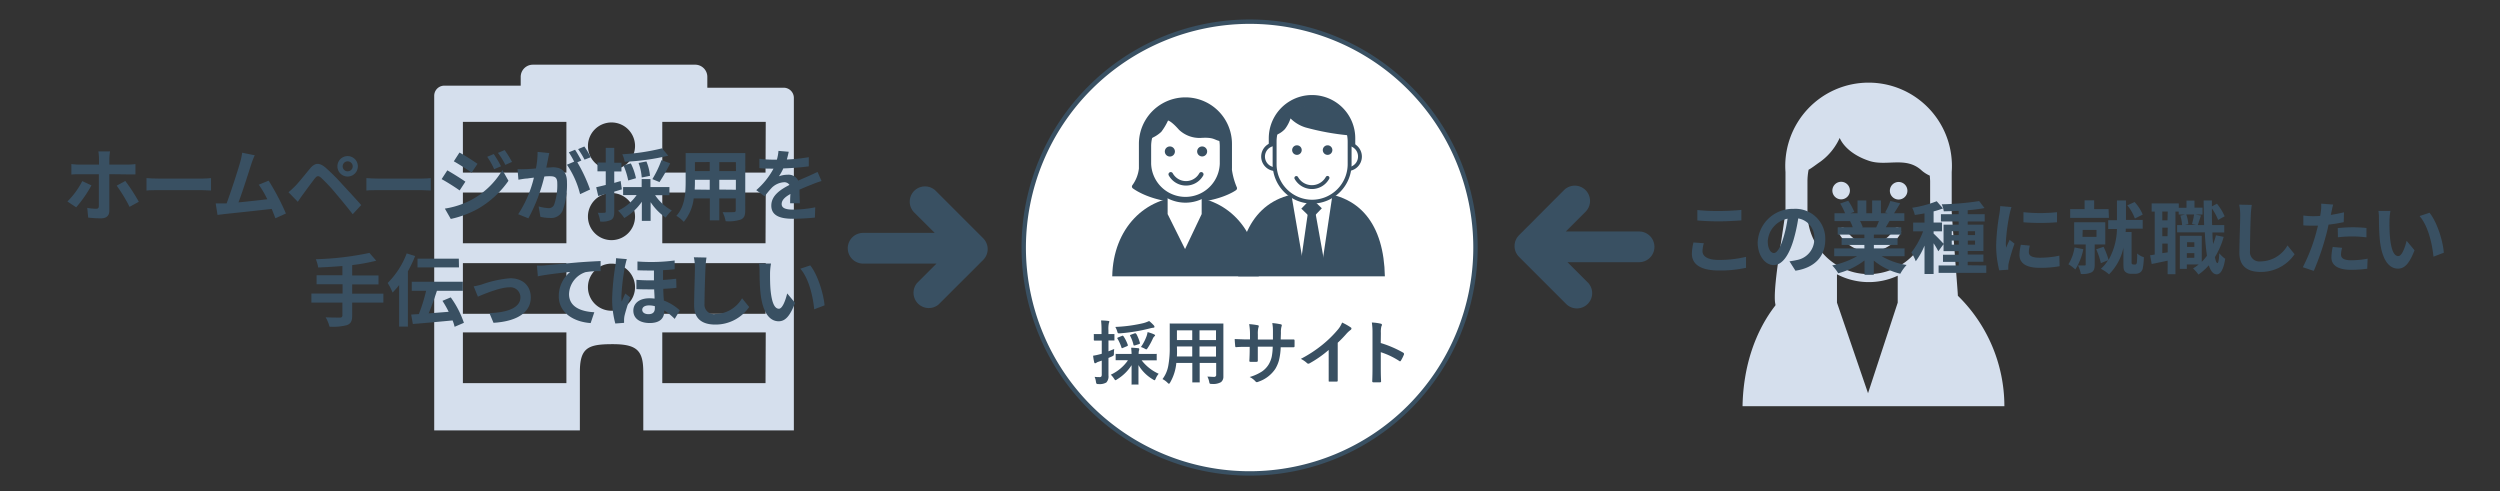<svg id="レイヤー_1" data-name="レイヤー 1" xmlns="http://www.w3.org/2000/svg" viewBox="0 0 570 112"><rect x="0" y="0" width="570" height="112" fill="#333333" stroke="none"/><defs><style>.cls-1{fill:#d5dfed;}.cls-2{fill:#fff;}.cls-3{fill:#395062;}.cls-4{fill:#888;}</style></defs><path class="cls-1" d="M397.3,92.61H457a35.26,35.26,0,0,0-10.61-25.18c0-.49-.21-3-.52-7.14-.37-4.89-.87-11.59-.88-12V39.22a19,19,0,1,0-37.9,0v9c0,.38-.83,5.76-1.53,10.51-1.39,9.4-.77,10.47-.77,10.65a1,1,0,0,1,0,.26C400.25,75.48,397.47,83.4,397.3,92.61ZM412.1,48.5V41.33a14.21,14.21,0,0,1,.26-2.63c.8-.43,1.63-1.12,2.65-1.81a13.59,13.59,0,0,0,4.44-5.44c.9,2.06,3.24,4.08,6.72,5.23,4,1.33,8.42-1.13,12,2.22A7.53,7.53,0,0,0,440,40.05c0,.42.07.85.07,1.28V48.5a14,14,0,0,1-14,14h0A14,14,0,0,1,412.1,48.5Zm13.81,41.15L418.83,69V62.54a15.65,15.65,0,0,0,13.85.32V69Z"/><path class="cls-1" d="M421.78,43.45a2,2,0,1,0-2,2A2,2,0,0,0,421.78,43.45Z"/><path class="cls-1" d="M432.89,45.49a2,2,0,1,0-2-2A2,2,0,0,0,432.89,45.49Z"/><path class="cls-1" d="M433.34,53.2A.91.91,0,0,0,433,52a.93.93,0,0,0-1.25.36,6.17,6.17,0,0,1-10.83,0,.92.92,0,0,0-1.61.89,8,8,0,0,0,14,0Z"/><path class="cls-1" d="M178.69,20H161.27V17.53a2.77,2.77,0,0,0-2.78-2.78h-37a2.77,2.77,0,0,0-2.77,2.78v2H101.29A2.3,2.3,0,0,0,99,21.84V98.13h33.21V84.85c0-5.58,1.86-6.38,7.46-6.38s7,1.48,7,6.38V98.13H181V22.3A2.32,2.32,0,0,0,178.69,20ZM129.14,87.36h-23.6V75.79h23.6Zm0-15.81h-23.6V60h23.6Zm0-16.09h-23.6V43.89h23.6Zm0-16.1h-23.6V27.79h23.6Zm10.28,31.49a5.37,5.37,0,1,1,5.37-5.36A5.37,5.37,0,0,1,139.42,70.85Zm0-16.1a5.37,5.37,0,1,1,5.37-5.36A5.37,5.37,0,0,1,139.42,54.75Zm0-16.09a5.37,5.37,0,1,1,5.37-5.37A5.38,5.38,0,0,1,139.42,38.66Zm35.12,48.7H151V75.79h23.59Zm0-15.81H151V60h23.59Zm0-16.09H151V43.89h23.59Zm0-16.1H151V27.79h23.59Z"/><circle class="cls-2" cx="284.91" cy="56.44" r="51.5"/><path class="cls-3" d="M284.91,5.44a51,51,0,1,1-51,51,51.06,51.06,0,0,1,51-51m0-1a52,52,0,1,0,52,52,52,52,0,0,0-52-52Z"/><path class="cls-3" d="M249.57,85.92a9.29,9.29,0,0,0,1.13.06.48.48,0,0,0,.41-.15.86.86,0,0,0,.09-.46V82.22l-.69.24a1.78,1.78,0,0,0-.57.27.45.45,0,0,1-.26.09c-.1,0-.16-.06-.19-.19a10.33,10.33,0,0,1-.26-1.53,12.65,12.65,0,0,0,1.47-.31,2.85,2.85,0,0,0,.5-.14v-3H251l-1.45,0c-.11,0-.16-.06-.16-.18V76.33a.29.29,0,0,1,0-.17s.06,0,.13,0l1.45,0h.18v-.83a19.33,19.33,0,0,0-.11-2.27,15.89,15.89,0,0,1,1.63.11c.18,0,.26.07.26.16a1.25,1.25,0,0,1-.11.35,6.52,6.52,0,0,0-.1,1.62v.86l1.2,0c.09,0,.15,0,.17,0a.4.4,0,0,1,0,.15v1.15c0,.09,0,.14,0,.16a.51.51,0,0,1-.16,0h-.36l-.84,0v2.48l1.31-.53a9,9,0,0,0-.07,1,.92.92,0,0,1-.08.49,2.19,2.19,0,0,1-.39.22l-.77.33v.82l0,3.18a2,2,0,0,1-.49,1.6,3,3,0,0,1-1.75.36.9.9,0,0,1-.46-.07,1,1,0,0,1-.15-.42A3.91,3.91,0,0,0,249.57,85.92Zm7.12-3.8-2.16,0c-.09,0-.14,0-.16,0a.37.37,0,0,1,0-.14V80.84a.24.24,0,0,1,0-.15.4.4,0,0,1,.15,0l2.16,0H258c0-.36-.05-.83-.09-1.41.55,0,1.09.06,1.59.11q.24,0,.24.18a.69.69,0,0,1,0,.22l-.07.18a3,3,0,0,0-.06.72h1.79l2.16,0a.29.29,0,0,1,.17,0,.37.37,0,0,1,0,.14V82a.24.24,0,0,1,0,.15.47.47,0,0,1-.16,0l-2.16,0h-1.12a10.2,10.2,0,0,0,3.89,3.07,4,4,0,0,0-.68,1.11c-.1.25-.19.37-.27.37a1.69,1.69,0,0,1-.38-.2,9.31,9.31,0,0,1-3.28-3.26c0,.64,0,1.56,0,2.76q0,1.36,0,1.53c0,.08,0,.13,0,.15a.24.24,0,0,1-.15,0h-1.27a.22.22,0,0,1-.15,0,.37.37,0,0,1,0-.14c0-.09,0-.7,0-1.84s0-1.83,0-2.44a10.17,10.17,0,0,1-3.35,3.26.82.82,0,0,1-.33.17c-.06,0-.17-.12-.32-.36a4.81,4.81,0,0,0-.74-.9,9.8,9.8,0,0,0,3.91-3.27ZM262,73.19a8.5,8.5,0,0,1,1.07,1,.51.51,0,0,1,.15.32c0,.14-.09.21-.26.21a6.07,6.07,0,0,0-.81.16A39.56,39.56,0,0,1,255.39,76h-.28a.29.29,0,0,1-.26-.1,1.58,1.58,0,0,1-.13-.36,4.67,4.67,0,0,0-.43-1,34,34,0,0,0,6.38-.86A7.4,7.4,0,0,0,262,73.19Zm-5.86,3.45a8.71,8.71,0,0,1,1,2,.3.3,0,0,1,0,.13c0,.06-.07.12-.21.17l-.93.39a.59.59,0,0,1-.18.06s-.09,0-.11-.12a10.17,10.17,0,0,0-.92-2.06.22.22,0,0,1-.06-.12s.06-.1.18-.15l.88-.35a.59.59,0,0,1,.18-.06S256.06,76.55,256.11,76.64Zm2.93-.53a9.23,9.23,0,0,1,.83,2.06.49.49,0,0,1,0,.12c0,.06-.07.12-.22.17l-.95.3a.49.49,0,0,1-.17,0c-.06,0-.1,0-.13-.16a8.59,8.59,0,0,0-.77-2.06.26.26,0,0,1,0-.11s.07-.09.2-.12l.87-.32.19,0S259,76,259,76.11Zm1.07,3a11,11,0,0,0,1.29-2.49,5.81,5.81,0,0,0,.22-.9,10,10,0,0,1,1.43.49c.18.09.28.17.28.25s-.05.14-.15.22a1.56,1.56,0,0,0-.37.53,15,15,0,0,1-1.15,2.11c-.15.23-.26.34-.32.34a1.22,1.22,0,0,1-.4-.18A5.1,5.1,0,0,0,260.11,79.11Z"/><path class="cls-3" d="M275.29,85.87c.59,0,1.08.06,1.49.06a.45.45,0,0,0,.51-.52V82.75h-3.76v1.91l0,2.37a.24.24,0,0,1,0,.15.37.37,0,0,1-.14,0H272q-.13,0-.15,0a.22.22,0,0,1,0-.14l0-2.37V82.75h-3.65a10.81,10.81,0,0,1-1.39,4.43c-.12.22-.22.32-.29.32s-.17-.08-.34-.25a4.42,4.42,0,0,0-1.13-.82,7.06,7.06,0,0,0,1.31-3,22,22,0,0,0,.34-4.27V76.55l0-2.62a.29.29,0,0,1,0-.17.51.51,0,0,1,.16,0l2.19,0h7.52l2.2,0c.09,0,.15,0,.16,0s0,.07,0,.15l0,2.62v7.09l0,2.2a1.59,1.59,0,0,1-.53,1.3,3.53,3.53,0,0,1-2.11.41.89.89,0,0,1-.45-.06,1,1,0,0,1-.14-.4A4.29,4.29,0,0,0,275.29,85.87Zm-7-4.6h3.54V79h-3.49v.18C268.38,80,268.37,80.64,268.33,81.27Zm.05-3.74h3.49V75.31h-3.49Zm8.91-2.22h-3.76v2.22h3.76Zm-3.76,6h3.76V79h-3.76Z"/><path class="cls-3" d="M292,77.4h.56c.88,0,1.68,0,2.42,0h0c.11,0,.17.08.18.25s0,.42,0,.63,0,.43,0,.63-.08.26-.21.26H295l-2.3,0H292a14.26,14.26,0,0,1-.4,3,7.82,7.82,0,0,1-.83,1.93A7.51,7.51,0,0,1,287,87a1.57,1.57,0,0,1-.45.14.49.49,0,0,1-.3-.18,4.15,4.15,0,0,0-1.33-1,10.55,10.55,0,0,0,2.84-1.28,5.36,5.36,0,0,0,1.48-1.56,6,6,0,0,0,.72-1.82,13,13,0,0,0,.22-2.26h-3.4v.58c0,1.2,0,2.09,0,2.65,0,.14-.08.21-.27.23l-.68,0-.7,0c-.19,0-.28-.08-.28-.19v0c.05-.91.08-1.78.08-2.62v-.61h-.48c-.93,0-1.81,0-2.64.08-.11,0-.18-.1-.19-.3s-.07-.68-.11-1.55c.74,0,1.72.08,2.94.08H285V76.25a13.64,13.64,0,0,0-.19-2.35,15.63,15.63,0,0,1,1.95.25c.16,0,.24.11.24.23a1.17,1.17,0,0,1-.09.33,5.65,5.65,0,0,0-.12,1.54v1.17h3.44V75.85a2.83,2.83,0,0,0,0-.33,9.41,9.41,0,0,0-.15-1.86,15.58,15.58,0,0,1,1.88.27c.19,0,.29.13.29.25a.93.93,0,0,1-.07.29,4.81,4.81,0,0,0-.13,1.41Z"/><path class="cls-3" d="M305,78.15v5.3c0,.94,0,2,0,3.33v0c0,.16-.08.23-.24.23s-.53,0-.8,0-.53,0-.79,0-.23-.07-.23-.2v-.06c0-.25,0-.84,0-1.77,0-.61,0-1.11,0-1.51V79.79a25.62,25.62,0,0,1-4.4,3.07.48.48,0,0,1-.24.06.45.45,0,0,1-.33-.16,6,6,0,0,0-1.38-.94,28.63,28.63,0,0,0,5-3.28,25.82,25.82,0,0,0,3.41-3.35,5.74,5.74,0,0,0,1-1.65A13.4,13.4,0,0,1,308,74.67a.26.26,0,0,1,.13.23.41.41,0,0,1-.23.35,6.78,6.78,0,0,0-.95.89A26.32,26.32,0,0,1,305,78.15Z"/><path class="cls-3" d="M314.81,78.21a24.68,24.68,0,0,1,5.09,2.18c.14.08.21.17.21.28a.39.39,0,0,1,0,.14,9.47,9.47,0,0,1-.69,1.39q-.11.18-.21.18a.29.29,0,0,1-.18-.08,17.39,17.39,0,0,0-4.21-2v3.54c0,.58,0,1.62.07,3.13v0c0,.13-.1.2-.29.2s-.48,0-.71,0-.48,0-.71,0-.31-.08-.31-.24q.06-1.55.06-3.15V75.89a15,15,0,0,0-.15-2.36,11,11,0,0,1,2,.26q.3.06.3.27a.82.82,0,0,1-.13.37,5.41,5.41,0,0,0-.11,1.5Z"/><path class="cls-3" d="M287,63c-.2-11-7.61-18.17-16.72-18.17S253.8,52,253.59,63Z"/><path class="cls-4" d="M260.2,38.42c0-.17,0-.36,0-.54V32.81a10.12,10.12,0,0,1,10.09-10.09h0a10.13,10.13,0,0,1,10.1,10.09v5.07c0,.31-.06.62-.05.92a17.34,17.34,0,0,0,1.24,4.13s-3.88,2.77-11.29,2.77c-7.6,0-11.67-3.16-11.67-3.16A8.38,8.38,0,0,0,260.2,38.42Z"/><path class="cls-3" d="M270.28,46.21c-7.69,0-11.81-3.13-12-3.27a.51.51,0,0,1-.1-.71,8,8,0,0,0,1.49-3.8,2.26,2.26,0,0,0,0-.26c0-.09,0-.19,0-.29V32.81a10.61,10.61,0,0,1,21.22,0v5.07c0,.16,0,.31,0,.46a3.31,3.31,0,0,0,0,.44A15.7,15.7,0,0,0,282,42.72a.53.53,0,0,1-.18.63C281.7,43.46,277.77,46.21,270.28,46.21Z"/><polygon class="cls-2" points="273.98 48.81 270.19 56.79 266.22 48.81 266.22 42.93 273.98 42.93 273.98 48.81"/><path class="cls-2" d="M278.62,37.36a8.37,8.37,0,0,1-8.34,8.34h0a8.37,8.37,0,0,1-8.34-8.34v-4A8.37,8.37,0,0,1,270.28,25h0a8.36,8.36,0,0,1,8.34,8.34Z"/><path class="cls-3" d="M270.28,46.21a8.86,8.86,0,0,1-8.85-8.85v-4a8.86,8.86,0,0,1,17.71,0v4A8.86,8.86,0,0,1,270.28,46.21Zm0-20.7a7.84,7.84,0,0,0-7.82,7.83v4a7.83,7.83,0,0,0,15.65,0v-4A7.84,7.84,0,0,0,270.28,25.51Z"/><path class="cls-3" d="M278.75,32.24C278,28.44,274.3,25,270.28,25h0a8.38,8.38,0,0,0-8.11,6.41l-.06.26a7.61,7.61,0,0,0,2.66-1.61,13.42,13.42,0,0,0,1.54-2.58s.71.07,2.5,2.11a6.82,6.82,0,0,0,4.91,1.86C277.22,31.21,276.74,32.1,278.75,32.24Z"/><path class="cls-3" d="M267.88,34.53a1.15,1.15,0,1,1-1.15-1.14A1.15,1.15,0,0,1,267.88,34.53Z"/><path class="cls-3" d="M275.23,34.53a1.14,1.14,0,1,1-1.14-1.14A1.14,1.14,0,0,1,275.23,34.53Z"/><path class="cls-3" d="M270.41,42.31A4.5,4.5,0,0,1,266.48,40a.51.51,0,0,1,.9-.5,3.46,3.46,0,0,0,6.06,0,.51.51,0,0,1,.9.5A4.47,4.47,0,0,1,270.41,42.31Z"/><path class="cls-3" d="M315.75,63c-.21-11.59-5.53-19.12-16.72-19.12-11,0-16.51,7.53-16.72,19.12Z"/><path class="cls-2" d="M301.71,40.91l-5.57.1a2.17,2.17,0,0,0-1.95,2l3.22,18.63,3.82,0,2.84-19C304.05,41.67,302.68,40.9,301.71,40.91Z"/><polygon class="cls-3" points="298 46.23 296.7 47.57 299.08 49.87 301.38 47.49 300.03 46.19 298 46.23"/><polygon class="cls-3" points="298.28 47.98 296.36 61.31 297.87 62.62 300.4 62.57 302.2 61.21 299.82 47.95 298.28 47.98"/><path class="cls-3" d="M309,31.53a9.86,9.86,0,1,0-19.72,0V35h.44l18.4.19H309Z"/><path class="cls-2" d="M310.07,35.67a2.86,2.86,0,1,1-2.86-2.87A2.86,2.86,0,0,1,310.07,35.67Z"/><path class="cls-3" d="M307.21,39a3.3,3.3,0,1,1,3.3-3.3A3.3,3.3,0,0,1,307.21,39Zm0-5.73a2.43,2.43,0,1,0,2.42,2.43A2.42,2.42,0,0,0,307.21,33.24Z"/><path class="cls-2" d="M293.71,35.67a2.87,2.87,0,1,1-2.86-2.87A2.86,2.86,0,0,1,293.71,35.67Z"/><path class="cls-3" d="M290.85,39a3.3,3.3,0,1,1,3.3-3.3A3.31,3.31,0,0,1,290.85,39Zm0-5.73a2.43,2.43,0,1,0,2.42,2.43A2.43,2.43,0,0,0,290.85,33.24Z"/><rect class="cls-2" x="290.62" y="23.75" width="17.09" height="22.23" rx="8.54"/><path class="cls-3" d="M299.16,46.42a9,9,0,0,1-9-9V32.29a9,9,0,1,1,18,0v5.15A9,9,0,0,1,299.16,46.42Zm0-22.23a8.1,8.1,0,0,0-8.1,8.1v5.15a8.11,8.11,0,0,0,8.1,8.1h0a8.12,8.12,0,0,0,8.11-8.1V32.29A8.11,8.11,0,0,0,299.16,24.19Z"/><path class="cls-3" d="M307.53,30.86A8.58,8.58,0,0,0,299.16,24h0a8.57,8.57,0,0,0-8.31,6.57l-.06.26a5.22,5.22,0,0,0,2.17-1.4A8.06,8.06,0,0,0,294.24,27a8.32,8.32,0,0,0,3.43,2.06A56.93,56.93,0,0,0,307.53,30.86Z"/><path class="cls-3" d="M299.16,43.1a4.52,4.52,0,0,1-4-2.34.44.44,0,0,1,.77-.42,3.63,3.63,0,0,0,6.36,0,.44.44,0,0,1,.6-.17.43.43,0,0,1,.17.59A4.5,4.5,0,0,1,299.16,43.1Z"/><path class="cls-3" d="M296.79,34.22a1.09,1.09,0,1,1-1.08-1.09A1.08,1.08,0,0,1,296.79,34.22Z"/><path class="cls-3" d="M303.78,34.22a1.09,1.09,0,1,1-1.08-1.09A1.09,1.09,0,0,1,303.78,34.22Z"/><path class="cls-3" d="M224.17,54.33,213.3,43.46a3.48,3.48,0,0,0-4.92,4.92l4.73,4.72H196.79a3.48,3.48,0,0,0,0,7h16.73l-4.45,4.45A3.48,3.48,0,0,0,214,69.42l10.18-10.17A3.49,3.49,0,0,0,224.17,54.33Z"/><path class="cls-3" d="M20.85,42.27a28.89,28.89,0,0,1-3.48,5l-2-1.33a18.22,18.22,0,0,0,3.39-4.65Zm4.07-2.56v8.37c0,1.05-.61,1.7-1.89,1.7a25.19,25.19,0,0,1-2.92-.17l-.22-2.21a12.26,12.26,0,0,0,2,.2c.47,0,.63-.18.65-.65,0-.67,0-6.38,0-7.22v0H18c-.54,0-1.23,0-1.73.07V37.41c.54.05,1.17.12,1.73.12h4.57V36.09a12.88,12.88,0,0,0-.14-1.57h2.66a11.93,11.93,0,0,0-.16,1.59v1.42H29.1a14.78,14.78,0,0,0,1.78-.12v2.35c-.56,0-1.26,0-1.77,0Zm3.65,1.55A41.71,41.71,0,0,1,31.65,46l-2.11,1.16a36.73,36.73,0,0,0-2.93-4.83Z"/><path class="cls-3" d="M33.4,40.61c.65.06,2,.11,2.9.11H46c.83,0,1.64-.07,2.11-.11v2.83c-.43,0-1.35-.09-2.11-.09H36.3c-1,0-2.23,0-2.9.09Z"/><path class="cls-3" d="M62.79,49.76c-.23-.61-.52-1.35-.84-2.13-2.94.35-8.4.92-10.66,1.16l-1.7.21-.41-2.63c.61,0,1.39,0,2,0h.49c1-2.67,2.59-7.6,3.11-9.47a13.3,13.3,0,0,0,.43-2.08l2.87.58a18.73,18.73,0,0,0-.78,2c-.57,1.76-2,6.34-2.93,8.75,2.19-.22,4.75-.5,6.57-.72A21.74,21.74,0,0,0,59,42.11l2.25-.92a54.89,54.89,0,0,1,3.94,7.49Z"/><path class="cls-3" d="M67.26,42.47c.82-.83,2.23-2.6,3.45-4.07,1.08-1.28,2.06-1.41,3.53-.17a47,47,0,0,1,3.68,3.66c1.2,1.31,3.13,3.37,4.43,4.86l-1.93,2.09c-1.15-1.48-2.79-3.48-3.85-4.72a38.26,38.26,0,0,0-3.32-3.56c-.63-.54-.93-.54-1.46.11-.7.89-2,2.68-2.73,3.67-.42.56-.85,1.2-1.16,1.67l-2.12-2.18C66.32,43.38,66.72,43,67.26,42.47Zm12-6.88a2.33,2.33,0,1,1,0,4.66,2.33,2.33,0,0,1,0-4.66Zm0,3.47a1.15,1.15,0,0,0,1.16-1.13,1.17,1.17,0,0,0-1.16-1.15,1.14,1.14,0,0,0-1.13,1.15A1.12,1.12,0,0,0,79.28,39.06Z"/><path class="cls-3" d="M83.54,40.61c.65.06,2,.11,2.9.11h9.67c.83,0,1.64-.07,2.11-.11v2.83c-.43,0-1.35-.09-2.11-.09H86.44c-1,0-2.23,0-2.9.09Z"/><path class="cls-3" d="M106.11,41.42l-1.31,2c-1-.72-2.9-1.93-4.11-2.58l1.3-2C103.21,39.53,105.19,40.77,106.11,41.42Zm1.44,4.11a18.28,18.28,0,0,0,7-6.76l1.38,2.45a21.66,21.66,0,0,1-7.15,6.49,22.74,22.74,0,0,1-6,2.21l-1.35-2.36A19.18,19.18,0,0,0,107.55,45.53Zm1.32-8.18-1.33,2c-1-.7-2.89-1.91-4.07-2.57l1.29-2C106,35.43,107.93,36.7,108.87,37.35Zm5.36.56-1.56.67a16.56,16.56,0,0,0-1.59-2.83l1.5-.63A26.9,26.9,0,0,1,114.23,37.91Zm2.52-1-1.53.68a16.69,16.69,0,0,0-1.69-2.73l1.53-.64A23.72,23.72,0,0,1,116.75,36.94Z"/><path class="cls-3" d="M125.24,34.9c-.11.47-.22,1-.31,1.48s-.25,1.19-.37,1.84c.59,0,1.13-.08,1.49-.08,1.89,0,3.22.85,3.22,3.41a17.59,17.59,0,0,1-1,6.5,2.86,2.86,0,0,1-2.94,1.64,9.61,9.61,0,0,1-2.12-.26l-.4-2.36a10.26,10.26,0,0,0,2.2.38,1.31,1.31,0,0,0,1.33-.77,13.77,13.77,0,0,0,.72-4.88c0-1.42-.61-1.62-1.73-1.62-.29,0-.72,0-1.22.07a39,39,0,0,1-3.64,9.53l-2.32-.94a26.42,26.42,0,0,0,3.58-8.34c-.63.07-1.19.15-1.53.2-.5,0-1.42.18-2,.27l-.2-2.41a17,17,0,0,0,1.89,0c.56,0,1.4-.07,2.3-.15a18.89,18.89,0,0,0,.38-3.78ZM131.63,37a34.8,34.8,0,0,1,2.9,6.21l-2.27,1.06a20.32,20.32,0,0,0-3-6.71l1.65-.71a20.32,20.32,0,0,0-1.22-2.12l1.42-.59c.45.66,1.08,1.8,1.44,2.46Zm1.64-.6A18.12,18.12,0,0,0,131.81,34l1.42-.6a20.46,20.46,0,0,1,1.46,2.45Z"/><path class="cls-3" d="M141.78,43.17c-.57.18-1.15.36-1.73.52v4.56c0,1-.16,1.53-.7,1.87a4.67,4.67,0,0,1-2.5.39,8.4,8.4,0,0,0-.54-2,13,13,0,0,0,1.49,0c.22,0,.31-.07.31-.3v-4c-.6.18-1.19.34-1.71.48l-.47-2c.61-.13,1.37-.32,2.18-.52V39.06h-1.89v-2h1.89V33.71h1.94V37.1h1.64v2h-1.64v2.6l1.46-.42Zm7.58,1.33A11.1,11.1,0,0,0,153.18,48a8.37,8.37,0,0,0-1.41,1.62,13.15,13.15,0,0,1-3.43-3.53v4.27h-2V46a12.55,12.55,0,0,1-4,3.71,10.36,10.36,0,0,0-1.42-1.68,10.61,10.61,0,0,0,4.24-3.56h-3.09V42.65h4.23V40.83h2v1.82h4.33V44.5Zm3-9a51.15,51.15,0,0,1-9.92,1.38,7.13,7.13,0,0,0-.56-1.71,47.72,47.72,0,0,0,9.06-1.35Zm-9.13,5.65a15.81,15.81,0,0,0-1.09-3.46l1.69-.43A13.7,13.7,0,0,1,145,40.63Zm3.08-.68a11.78,11.78,0,0,0-.72-3.32l1.79-.34a10.87,10.87,0,0,1,.82,3.28Zm2.43.37a23.06,23.06,0,0,0,2.07-4.33l2,.73a40.42,40.42,0,0,1-2.45,4.27Z"/><path class="cls-3" d="M169.91,48c0,1.15-.25,1.72-1,2.05a8.52,8.52,0,0,1-3.46.38,8.06,8.06,0,0,0-.69-2.06c1,.06,2.2,0,2.52,0s.47-.11.47-.43v-2.7H164v5h-2.16v-5h-3.67a10.22,10.22,0,0,1-2.27,5.34,8.09,8.09,0,0,0-1.69-1.38c2-2.16,2.12-5.37,2.12-7.89V34.9h13.6Zm-8.09-4.74V41h-3.38v.33c0,.58,0,1.22-.06,1.89Zm-3.38-6.3V39h3.38V36.94Zm9.34,0H164V39h3.8Zm0,6.3V41H164v2.22Z"/><path class="cls-3" d="M180.15,46.35c0-.52,0-1.35.07-2.12-1.31.72-2,1.42-2,2.3s.84,1.26,2.59,1.26a26.83,26.83,0,0,0,5.06-.52l-.07,2.33c-1.19.14-3.37.28-5.05.28-2.79,0-4.89-.66-4.89-3S178,43.2,180,42.16a1.39,1.39,0,0,0-1.24-.61A4.38,4.38,0,0,0,176,42.77a23,23,0,0,0-1.66,2l-1.91-1.42a17.24,17.24,0,0,0,3.93-4.9h-.22c-.72,0-2,0-3-.12V36.2a23.5,23.5,0,0,0,3.13.2h.86a9.76,9.76,0,0,0,.36-2l2.34.2c-.09.43-.21,1-.43,1.77a40.52,40.52,0,0,0,5-.53l0,2.09a57.92,57.92,0,0,1-5.81.47,10.82,10.82,0,0,1-1,1.8,5.71,5.71,0,0,1,2-.36A2.44,2.44,0,0,1,182,41.19c.91-.44,1.67-.74,2.41-1.07s1.31-.61,2-.91l.9,2.07a18.66,18.66,0,0,0-2.12.75c-.8.31-1.8.71-2.9,1.21,0,1,.05,2.3.07,3.11Z"/><path class="cls-3" d="M87.41,69H80.3v2.94c0,1.28-.32,1.84-1.17,2.18a12.3,12.3,0,0,1-4,.36,8.28,8.28,0,0,0-.88-2.13c1.33.06,2.85.06,3.24.06s.58-.15.58-.51V69H71V66.92h7.11V64.81H72.18V62.76h5.89V60.65c-1.87.16-3.76.27-5.53.34A6.88,6.88,0,0,0,72,59.1a66.48,66.48,0,0,0,12.23-1.44l1.55,1.78a42.74,42.74,0,0,1-5.48,1v2.36h6v2.05h-6v2.11h7.11Z"/><path class="cls-3" d="M94.65,58.38A29.84,29.84,0,0,1,93,61.86v12.6h-2V65a18.1,18.1,0,0,1-1.49,1.7,13.65,13.65,0,0,0-1.12-2.18,19.13,19.13,0,0,0,4.34-6.74Zm9,16.13a8.83,8.83,0,0,0-.46-1.45c-3.23.3-6.63.63-9.06.81l-.38-2.15,1.75-.11a37.46,37.46,0,0,0,1.65-5.31H93.88V64.23h11.65V66.3H99.62c-.56,1.73-1.24,3.62-1.89,5.15l4.57-.36a24.19,24.19,0,0,0-1.42-2.5l1.89-.79a21.89,21.89,0,0,1,3,5.8Zm1-13.54H95.19v-2h9.42Z"/><path class="cls-3" d="M109.93,64.83a25.6,25.6,0,0,1,6.39-1.39c2.81,0,4.7,1.67,4.7,4.38,0,3.22-2.82,5.43-8.5,5.78l-.93-2.22c4-.11,7.07-1.17,7.07-3.6a2.29,2.29,0,0,0-2.55-2.27c-2.07,0-5.62,1.48-7.15,2.13L108,65.29A13.66,13.66,0,0,0,109.93,64.83Z"/><path class="cls-3" d="M124.21,60.51c1.47-.15,4.42-.4,7.68-.69,1.84-.14,3.8-.25,5.05-.3v2.3a19,19,0,0,0-3.44.23,5.45,5.45,0,0,0-3.76,5c0,2.94,2.76,4,5.76,4.14l-.83,2.47c-3.74-.25-7.27-2.27-7.27-6.12A7.11,7.11,0,0,1,130,62c-1.53.16-5.29.55-7.37,1l-.21-2.44C123.16,60.58,123.85,60.54,124.21,60.51Z"/><path class="cls-3" d="M142.92,59.08c-.13.36-.34,1.26-.41,1.59a47.6,47.6,0,0,0-.83,6.91,9.82,9.82,0,0,0,.07,1.21c.25-.63.56-1.28.81-1.87l1.12.88c-.51,1.46-1.08,3.27-1.3,4.25a5.24,5.24,0,0,0-.09.83c0,.18,0,.48,0,.73l-2,.15a21,21,0,0,1-.72-5.69,58.14,58.14,0,0,1,.72-7.46,11.66,11.66,0,0,0,.17-1.74Zm11.31,6.54c-.87.11-1.89.18-3,.23,0,1,.07,1.86.13,2.67A11.18,11.18,0,0,1,155,70.77l-1.17,1.94a13.12,13.12,0,0,0-2.39-1.94V71c0,1.58-1,2.65-3.3,2.65-2.07,0-3.74-.9-3.74-2.83,0-1.57,1.26-2.81,3.67-2.81a9,9,0,0,1,1.17.07c0-.68-.07-1.4-.09-2.1-1.31,0-2.68,0-4.05-.06V63.8a39.49,39.49,0,0,0,4,.11V61.68c-1.19,0-2.45,0-3.76-.06v-2a41.22,41.22,0,0,0,8.48-.23v2c-.77.09-1.68.16-2.65.21v2.22c1.08-.06,2.09-.16,3-.27Zm-4.92,4.19a5,5,0,0,0-1.31-.18c-1,0-1.57.4-1.57,1s.56,1,1.42,1c1.07,0,1.46-.54,1.46-1.38Z"/><path class="cls-3" d="M161.08,58.72a19.93,19.93,0,0,0-.23,2.38c-.09,1.91-.22,5.91-.22,8.12a2.15,2.15,0,0,0,2.45,2.38A7.15,7.15,0,0,0,169.19,68l1.62,2A9.31,9.31,0,0,1,163.06,74c-2.91,0-4.8-1.28-4.8-4.32,0-2.4.18-7.08.18-8.61a11.25,11.25,0,0,0-.24-2.41Z"/><path class="cls-3" d="M175.57,62.29c0,1.15,0,2.5.11,3.78.25,2.57.79,4.32,1.91,4.32.85,0,1.55-2.09,1.89-3.49l1.8,2.16c-1.19,3.1-2.3,4.19-3.74,4.19-1.95,0-3.66-1.76-4.16-6.55-.17-1.64-.2-3.71-.2-4.81a10.18,10.18,0,0,0-.13-1.8l2.74,0A13.63,13.63,0,0,0,175.57,62.29ZM188,69.62l-2.36.9c-.27-2.87-1.22-7.06-3.17-9.26l2.27-.75C186.4,62.58,187.76,66.88,188,69.62Z"/><path class="cls-3" d="M346.33,58.55,357.2,69.42a3.48,3.48,0,0,0,4.92-4.91l-4.73-4.73h16.32a3.48,3.48,0,0,0,0-7H357l4.45-4.45a3.48,3.48,0,1,0-4.92-4.92L346.33,53.64A3.48,3.48,0,0,0,346.33,58.55Z"/><path class="cls-3" d="M388.47,55.46a7.36,7.36,0,0,0-.3,1.8c0,1.13,1.08,2,3.65,2a25.42,25.42,0,0,0,6.27-.7l0,2.5a27.16,27.16,0,0,1-6.2.61c-4.08,0-6.14-1.37-6.14-3.82a11.73,11.73,0,0,1,.36-2.57ZM387,47.89a45,45,0,0,0,4.86.22c1.77,0,3.8-.11,5.17-.25v2.39c-1.24.09-3.46.22-5.15.22-1.87,0-3.42-.09-4.88-.2Z"/><path class="cls-3" d="M408,59.58a16.31,16.31,0,0,0,1.66-.29,4.82,4.82,0,0,0,4-4.77A4.42,4.42,0,0,0,410,49.8a37.73,37.73,0,0,1-1.06,4.85c-1.06,3.6-2.61,5.79-4.55,5.79s-3.64-2.18-3.64-5.18a8,8,0,0,1,8.21-7.64,6.8,6.8,0,0,1,7.2,7c0,3.75-2.3,6.41-6.8,7.1Zm-1.38-5.4a28.69,28.69,0,0,0,.95-4.32A5.59,5.59,0,0,0,403.05,55c0,1.8.72,2.69,1.39,2.69S405.9,56.59,406.62,54.18Z"/><path class="cls-3" d="M429,58.41a16.13,16.13,0,0,0,5.71,2,9.73,9.73,0,0,0-1.44,2,15.25,15.25,0,0,1-6.05-3v3.24h-2.11V59.38a17.08,17.08,0,0,1-6,2.92,10.17,10.17,0,0,0-1.37-1.78,19.23,19.23,0,0,0,5.69-2.11H418.2V56.64h6.88v-.79h-5.19V54.3h5.19v-.81H419V51.82h3.42a7.61,7.61,0,0,0-.61-1.41l.22,0h-3.77V48.63h2.42a15.5,15.5,0,0,0-1.12-2.23l1.84-.63a14.2,14.2,0,0,1,1.37,2.54l-.89.32h1.64V45.7h2v2.93h1.33V45.7h2v2.93h1.6l-.65-.2A13.41,13.41,0,0,0,431,45.82l2.25.54c-.5.83-1,1.64-1.41,2.27h2.35v1.75h-3.39c-.29.52-.58,1-.85,1.44h3.53v1.67h-6.24v.81h5.4v1.55h-5.4v.79h7v1.77Zm-4.9-8a8.75,8.75,0,0,1,.61,1.38l-.3.06h3.36c.22-.43.44-1,.63-1.44Z"/><path class="cls-3" d="M452.87,60.52v1.69H442V60.52h4.59v-.81H443V58.08h3.58v-.82h-3.45V55.67l-1.19,1.62a16.7,16.7,0,0,0-1.08-1.82v7h-2.07V56a15.8,15.8,0,0,1-2,3.57,9.62,9.62,0,0,0-1-2,17.71,17.71,0,0,0,2.67-4.82H436.2v-2h2.58V48.65c-.76.14-1.5.27-2.2.36a7.15,7.15,0,0,0-.6-1.64,25.79,25.79,0,0,0,5.59-1.49L443,47.52a20,20,0,0,1-2.14.68v2.54h1.92v2h-1.92v.52c.46.4,1.87,1.85,2.27,2.32V51.22h3.45v-.73h-4.05V48.83h4.05v-.76c-1.17.06-2.32.09-3.4.11a5.66,5.66,0,0,0-.47-1.6,62.35,62.35,0,0,0,8.54-.74l1.22,1.6a34.92,34.92,0,0,1-3.83.49v.9h3.87v1.66h-3.87v.73h3.58v6h-3.58v.82h3.58v1.63h-3.58v.81ZM445,53.6h1.6v-.88H445Zm1.6,2.18v-.92H445v.92Zm2.06-3.06v.88h1.65v-.88Zm1.65,2.14h-1.65v.92h1.65Z"/><path class="cls-3" d="M458.62,47.21a15.67,15.67,0,0,0-.43,1.58,44.54,44.54,0,0,0-.86,6.54,7.71,7.71,0,0,0,.07,1.15c.25-.63.54-1.22.79-1.8l1.12.87A41.52,41.52,0,0,0,458,59.92a4.63,4.63,0,0,0-.11.83c0,.2,0,.49,0,.74l-2.06.14a22.75,22.75,0,0,1-.7-5.83,49.05,49.05,0,0,1,.74-7.06,13.62,13.62,0,0,0,.18-1.75ZM462.8,56a5.67,5.67,0,0,0-.22,1.5c0,.79.69,1.26,2.49,1.26a20.79,20.79,0,0,0,4.46-.47l.06,2.41a24.57,24.57,0,0,1-4.61.36c-3.08,0-4.54-1.11-4.54-2.93a10.9,10.9,0,0,1,.31-2.32ZM469,48.38v2.3a48.84,48.84,0,0,1-7.65,0l0-2.3A36.39,36.39,0,0,0,469,48.38Z"/><path class="cls-3" d="M475,56.82a13.63,13.63,0,0,1-1.82,4.61,10.65,10.65,0,0,0-1.58-1.18A10.23,10.23,0,0,0,473,56.41Zm5.84-7.14H472v-2h3.29v-2h2.18v2h3.28Zm-3.25,6.06v4.61c0,.9-.16,1.44-.77,1.77a5.1,5.1,0,0,1-2.39.34,7.93,7.93,0,0,0-.63-1.93c.59,0,1.26,0,1.45,0s.29,0,.29-.25V55.74h-2.63V50.68H480v5.06ZM474.81,54H478V52.43h-3.15Zm11.94,6.32a.42.42,0,0,0,.3-.11.68.68,0,0,0,.16-.41,17.51,17.51,0,0,0,.06-2,4.48,4.48,0,0,0,1.53.85,14.25,14.25,0,0,1-.24,2.47,1.54,1.54,0,0,1-.61,1,1.9,1.9,0,0,1-1.1.3h-1a1.82,1.82,0,0,1-1.3-.46c-.32-.33-.41-.67-.41-1.82V56.48a12.14,12.14,0,0,1-3.28,6.07A9.06,9.06,0,0,0,479,61.29a8.76,8.76,0,0,0,1.62-1.95L479,60a17.25,17.25,0,0,0-1.06-3.16l1.67-.57a16.38,16.38,0,0,1,1.14,3,15.09,15.09,0,0,0,1.92-7.06h-2v-2h2V45.7h2.05v4.44h3.82v2h-3.86c0,.25,0,.5-.05.76H486v7a.4.4,0,0,0,.08.27.34.34,0,0,0,.28.13Zm0-10.5a10.09,10.09,0,0,0-1.72-3l1.65-.76a9.34,9.34,0,0,1,1.86,2.87Z"/><path class="cls-3" d="M507,54a17.76,17.76,0,0,1-2,4.62c.16.87.35,1.35.57,1.37s.36-.83.43-2.25A6.4,6.4,0,0,0,507.35,59c-.45,2.92-1.3,3.55-1.91,3.55-.81,0-1.4-.74-1.84-2.06a12.34,12.34,0,0,1-2.35,2.11,9.79,9.79,0,0,0-1.23-1.4,11.73,11.73,0,0,0,1.28-.9h-2.7v1H497V53.76h5v5.93a10.63,10.63,0,0,0,1.19-1.39,48.61,48.61,0,0,1-.49-5.33h-6.32V51.31h1.14a9.75,9.75,0,0,0-.4-2.14l1.05-.25h-1.43v-.67H496V62.51h-1.78V59.43c-1.28.28-2.56.55-3.64.76l-.36-2c.32,0,.69-.09,1.06-.16V48.25h-.7V46.38h6.18v1h1.76V45.73h1.82v1.62h1.84v1.57H500.6l1.22.23c-.27.78-.52,1.59-.72,2.16h1.44c-.05-1.72-.09-3.6-.11-5.6h1.88v1.35l1.15-.61a11.77,11.77,0,0,1,1.76,2.87l-1.49.82a12.24,12.24,0,0,0-1.42-2.62c0,1.33,0,2.59.05,3.79h2.77V53h-2.7c0,1,.09,1.84.16,2.65a15.82,15.82,0,0,0,.65-2Zm-12.76-5.77H493v2h1.19Zm0,3.68H493v1.94h1.19Zm0,5.63v-2H493v2.18Zm4.23-8.64a8.13,8.13,0,0,1,.47,2.2l-.81.19h2.59l-.94-.21a17.21,17.21,0,0,0,.47-2.18Zm.18,6.32v1.08h1.66V55.24Zm1.66,3.55V57.71H498.6v1.08Z"/><path class="cls-3" d="M513.41,46.72a19.93,19.93,0,0,0-.23,2.38C513.09,51,513,55,513,57.22a2.15,2.15,0,0,0,2.45,2.38,7.12,7.12,0,0,0,6.1-3.64l1.62,2A9.28,9.28,0,0,1,515.39,62c-2.91,0-4.81-1.28-4.81-4.32,0-2.4.19-7.08.19-8.61a11.25,11.25,0,0,0-.24-2.41Z"/><path class="cls-3" d="M534.37,50.65c-1.07.23-2.27.43-3.46.57-.16.78-.34,1.57-.54,2.29a58.24,58.24,0,0,1-2.83,8.25l-2.5-.83a39.67,39.67,0,0,0,3.08-8l.38-1.48c-.42,0-.81,0-1.17,0-.87,0-1.54,0-2.17-.07l0-2.24a17.29,17.29,0,0,0,2.25.15q.78,0,1.59-.06c.07-.39.12-.73.16-1a9.75,9.75,0,0,0,.07-1.8l2.72.21c-.13.49-.29,1.28-.38,1.68l-.14.68c1-.16,2-.36,3-.59ZM534,56.5a6.34,6.34,0,0,0-.25,1.49c0,.78.45,1.35,2.36,1.35a20.15,20.15,0,0,0,3.71-.36l-.09,2.29a27.83,27.83,0,0,1-3.64.25c-3,0-4.53-1-4.53-2.84a12.58,12.58,0,0,1,.3-2.38ZM533,52c1-.09,2.27-.18,3.42-.18a30.24,30.24,0,0,1,3.13.16l0,2.14a25.37,25.37,0,0,0-3.06-.21,27,27,0,0,0-3.44.19Z"/><path class="cls-3" d="M544.8,50.29a37.78,37.78,0,0,0,.11,3.78c.25,2.57.79,4.32,1.91,4.32.84,0,1.55-2.09,1.89-3.49l1.8,2.16c-1.19,3.1-2.31,4.19-3.75,4.19-1.94,0-3.65-1.76-4.16-6.55-.16-1.64-.2-3.71-.2-4.81a10.15,10.15,0,0,0-.12-1.8l2.74,0A13.63,13.63,0,0,0,544.8,50.29Zm12.39,7.33-2.36.9c-.27-2.87-1.23-7.06-3.17-9.26l2.27-.75C555.62,50.58,557,54.88,557.19,57.62Z"/></svg>